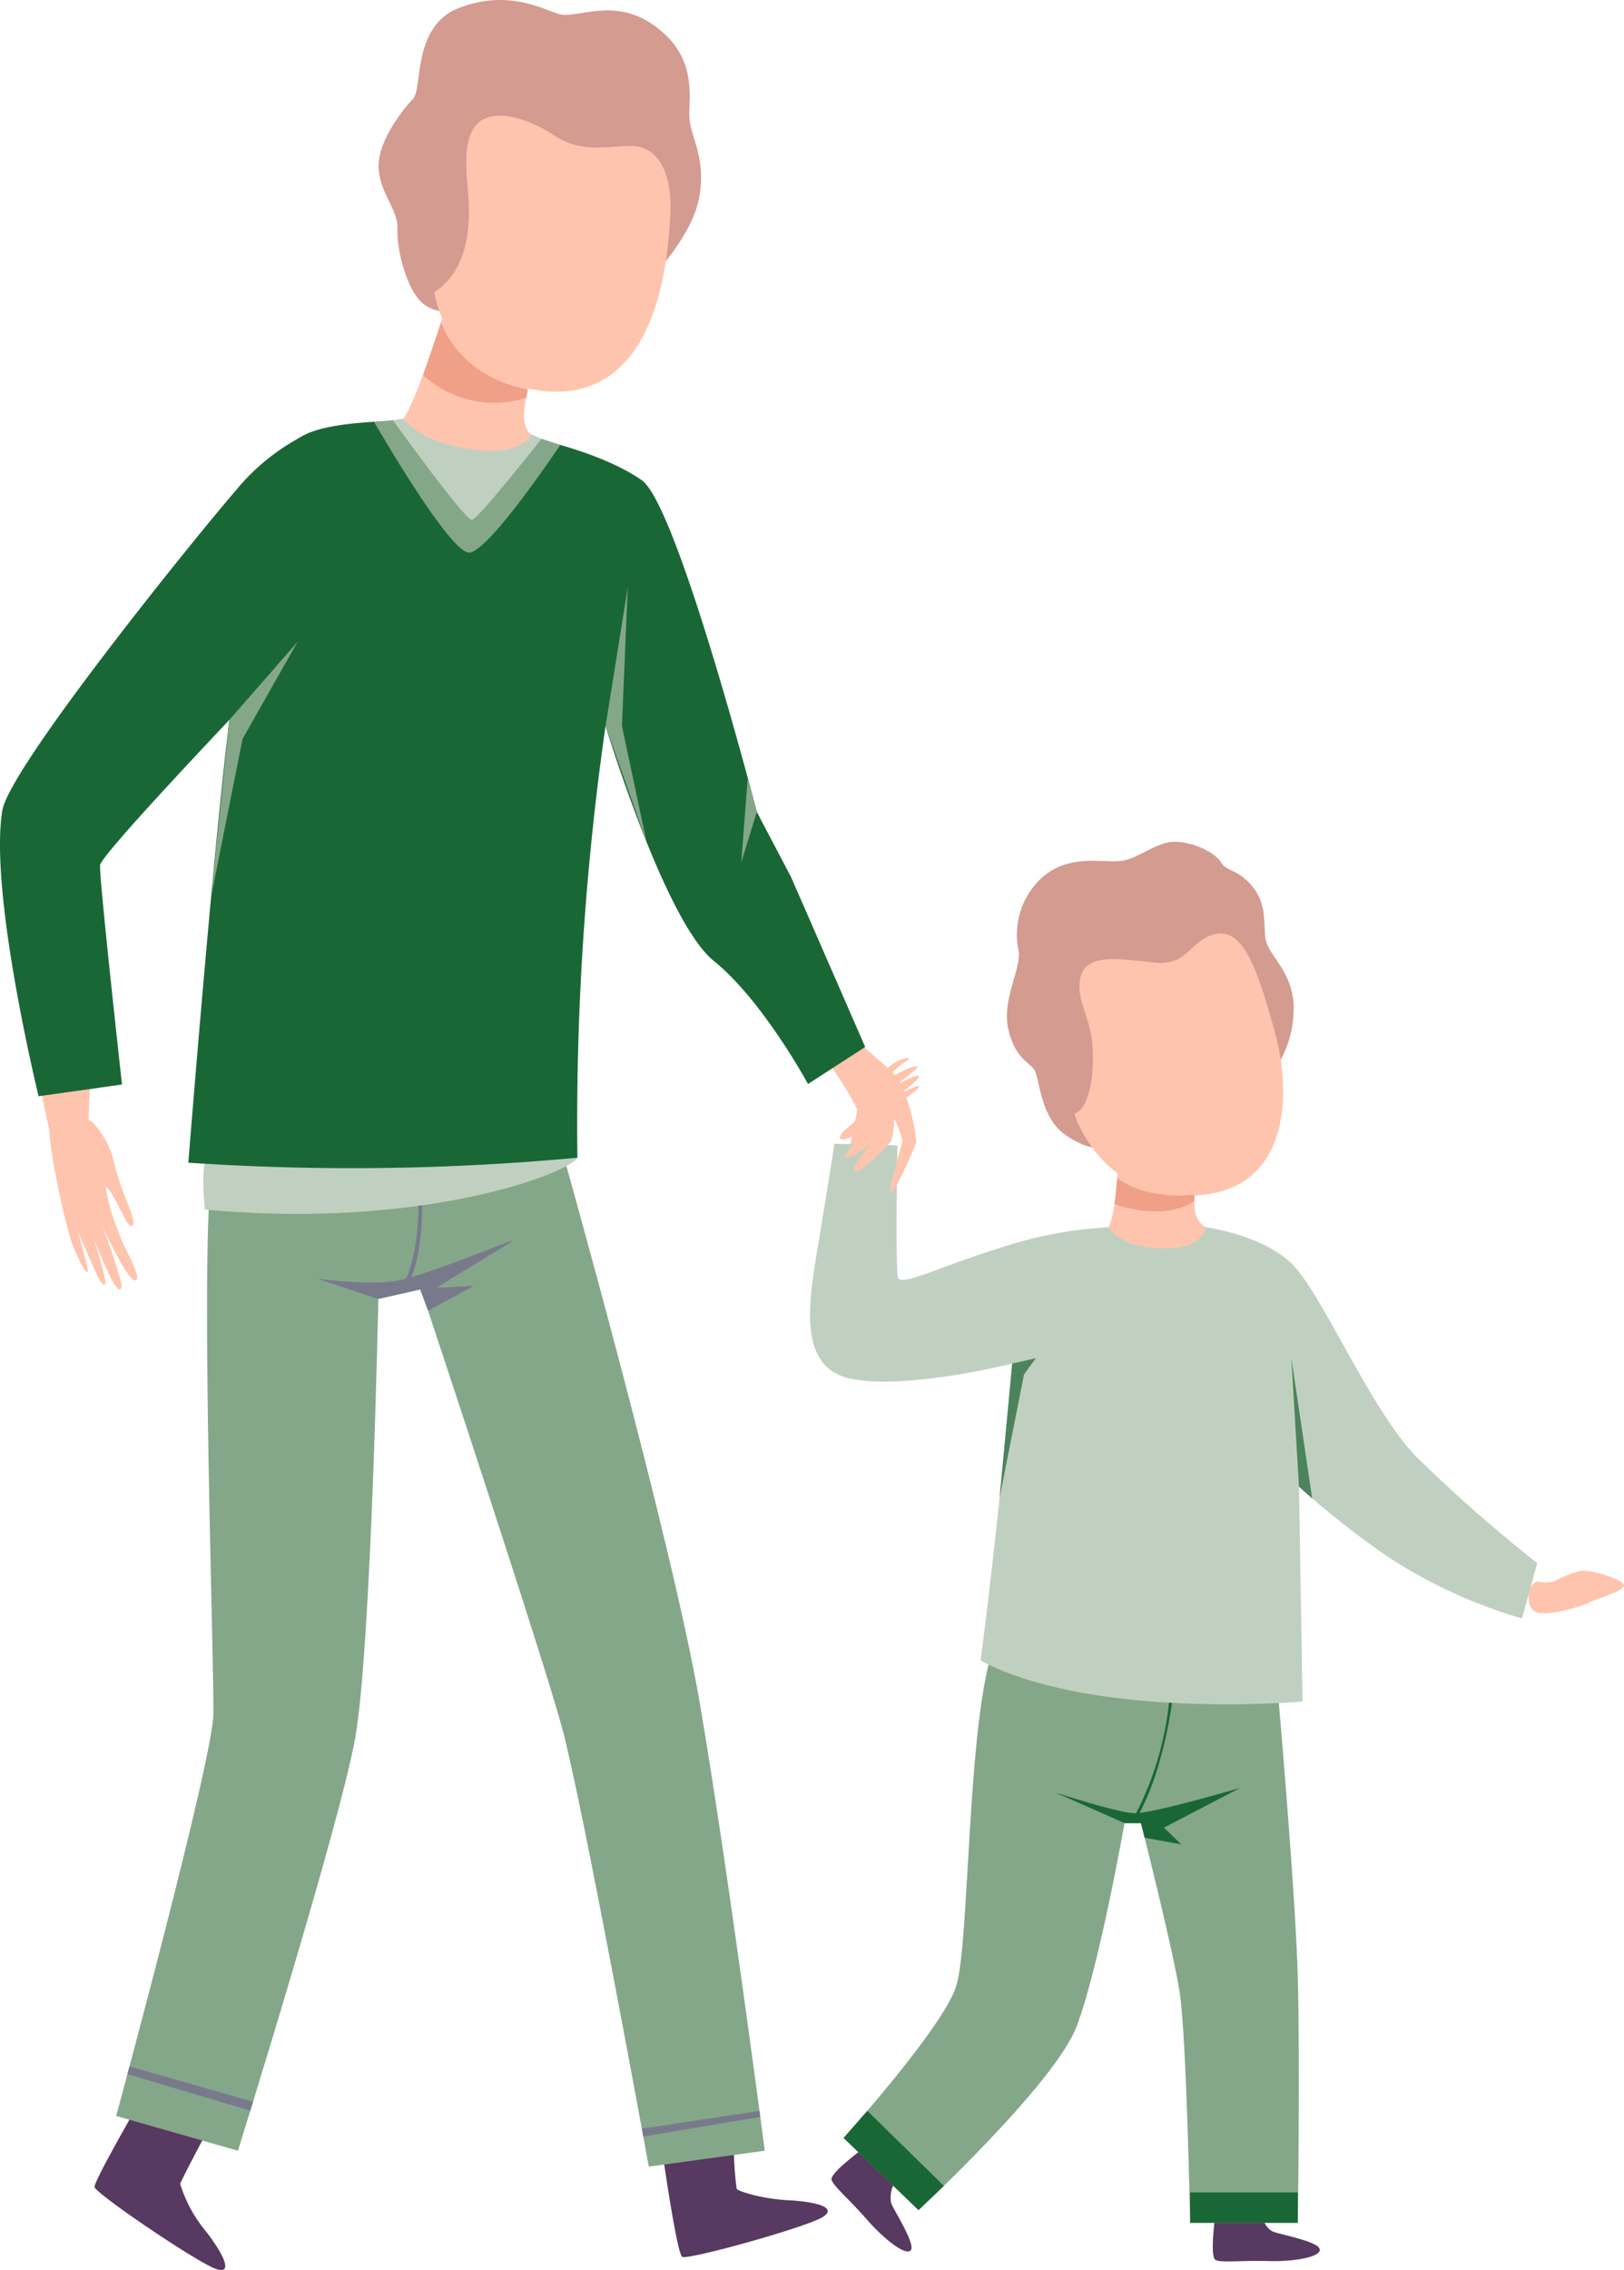 <svg xmlns="http://www.w3.org/2000/svg" id="Group_161" data-name="Group 161" width="160.821" height="224.701" viewBox="0 0 160.821 224.701"><path id="Path_663" data-name="Path 663" d="M127.209,205.5a8.417,8.417,0,0,1,1.88,3.728c.6,2.451,1.48,4.195,1.808,5.331s-.216,1.221-.755.149-1.843-3.648-1.891-2.968a22.472,22.472,0,0,0,1.3,4.419c.517,1.509,2.389,4.539,1.632,4.691s-3.347-5.565-3.347-5.565a57.966,57.966,0,0,1,1.909,5.627c.272,1.416-.416.827-.917-.165s-1.869-4.189-1.869-4.189a33.172,33.172,0,0,1,1.269,4.357c.032.84-.483.109-.784-.488s-1.952-4.445-1.952-4.445.843,3.024.971,3.763-.525.027-1.413-2.216-2.461-10.117-2.363-11.477,3.821-1.837,4.523-.549" transform="translate(-117.785 -94.112)" fill="#ffc4ad"></path><path id="Path_664" data-name="Path 664" d="M124.076,215.957a89.529,89.529,0,0,1-2.229-16.9c2.371-1,8.029,1.288,8.029,1.288a65.791,65.791,0,0,0-1.931,14.525c.037,6.955-2.829,3.987-3.869,1.085" transform="translate(-119.175 -104.017)" fill="#ffc4ad"></path><path id="Path_665" data-name="Path 665" d="M152.263,213.367s1.128-6.141,1.429-6.864a12.57,12.57,0,0,1,3.144-3.339c1.08-.741,1.861-.723,1.608-.475a9.925,9.925,0,0,0-2.555,2.368c1.552-1.24,3.653-2.016,3.435-1.573a14.865,14.865,0,0,1-2.485,1.925s2.731-1.507,2.616-1.035-2.064,1.851-2.064,1.851,2.3-1.3,2.085-.821-1.976,1.5-2.411,1.853-1.411,4.555-2.432,5.723a1.913,1.913,0,0,1-2.371.387" transform="translate(-68.481 -97.802)" fill="#ffc4ad"></path><path id="Path_666" data-name="Path 666" d="M166.168,245.368s-.635,4.443-.016,4.749,2.507.027,5.277.107,5.352-.477,5.024-1.232-3.856-1.381-4.6-1.677-1.165-1.541-1.165-1.541Z" transform="translate(-45.783 -26.412)" fill="#573961"></path><path id="Path_667" data-name="Path 667" d="M155.091,242.95s-3.571,2.587-3.36,3.259,1.707,1.885,3.56,4.005,4.019,3.661,4.325,2.9-1.68-3.827-1.981-4.584a2.949,2.949,0,0,1,.283-1.931Z" transform="translate(-69.383 -30.443)" fill="#573961"></path><path id="Path_668" data-name="Path 668" d="M195.066,229.295s1.853,20.854,2.085,29.552,0,24.31,0,24.31H186.487s-.349-18.47-1.045-22.88-3.824-16.68-3.824-16.68h-1.624s-2.549,14.416-4.752,20.136S159.591,281.9,159.591,281.9l-7.419-7.144s9.736-10.781,11.128-14.952,1.043-26.571,3.827-33.9,27.939,3.395,27.939,3.395" transform="translate(-68.633 -63.129)" fill="#84a789"></path><path id="Path_669" data-name="Path 669" d="M184.927,217.454a10.864,10.864,0,0,0,1.7-6.16c-.174-3.471-2.627-4.94-2.807-6.673s.109-3.3-1.256-5.013-2.641-1.553-3.1-2.378-2.341-1.946-4.36-2.075-3.8,1.708-5.627,1.9-5.254-.757-7.921,1.783a7.656,7.656,0,0,0-2.156,7.172c.227,1.775-1.682,4.792-1.035,7.674s2.038,3.233,2.582,4.052.555,4.674,3.07,6.424,3.861,1.253,3.861,1.253Z" transform="translate(-58.519 -111.826)" fill="#d49b90"></path><path id="Path_670" data-name="Path 670" d="M178.591,222.647a3.79,3.79,0,0,0,1.48,0,11.821,11.821,0,0,1,2.693-1.072c1.088-.136,4.653.981,4.261,1.563s-2.608,1.163-3.392,1.563-3.955,1.387-5.216.984-.92-3.107.173-3.037" transform="translate(-26.234 -66.087)" fill="#ffc4ad"></path><path id="Path_671" data-name="Path 671" d="M188.157,214.041l1.915-.059s5.739.715,8.693,3.752S206.474,232.1,211,236.74a150.178,150.178,0,0,0,11.939,10.488l-1.507,5.48a49.4,49.4,0,0,1-13.331-6.136,85.422,85.422,0,0,1-8.752-6.912l.347,21.27s-20.664,1.848-31.88-4.051c2.173-16.891,3.131-29.4,3.131-29.4s-10.3,2.592-15.875,1.52-4.24-7.885-3.253-13.822c1.085-6.555,1.52-9.459,1.52-9.459l6.245.163s-.232,12.213.059,13.107,4.637-1.3,9.971-2.915a40.492,40.492,0,0,1,10.9-2.088c2.376-.061,7.363.117,7.363.117Z" transform="translate(-70.71 -92.501)" fill="#c0d0c0"></path><path id="Path_672" data-name="Path 672" d="M160.615,216.233s2.627,8.58,12,8.084,9.564-10.043,7.851-16.223-3.07-10.125-5.731-9.671-2.709,3.216-6.2,2.838-6.637-.9-7.259,1.323.866,3.844,1.127,6.654-.224,6.474-1.783,7" transform="translate(-54.235 -105.984)" fill="#ffc4ad"></path><path id="Path_673" data-name="Path 673" d="M162.018,212.528s.928,1.965,5.219,2.085,4.347-2.085,4.347-2.085a2.459,2.459,0,0,1-1.045-1.669c-.056-1.013-.056-3.456-.056-3.456l-7.587-.813s-.064,4.032-.877,5.939" transform="translate(-52.222 -91.046)" fill="#ffc4ad"></path><path id="Path_674" data-name="Path 674" d="M160.029,230.073s6.131,2.011,7.869,2.056,10.435-2.5,10.435-2.5l-7.523,3.931,1.7,1.653-3.621-.656-.363-1.443H166.9Z" transform="translate(-55.537 -52.646)" fill="#1a6736"></path><path id="Path_675" data-name="Path 675" d="M166.449,226.463a31.255,31.255,0,0,1-1.245,5.995,29.043,29.043,0,0,1-2.261,5.392h.347a26.9,26.9,0,0,0,2.189-5.451,43.225,43.225,0,0,0,1.261-5.917Z" transform="translate(-50.682 -57.922)" fill="#1a6736"></path><path id="Path_676" data-name="Path 676" d="M152.172,244.3l7.419,7.144,2.513-2.4-7.581-7.429Z" transform="translate(-68.633 -32.673)" fill="#1a6736"></path><rect id="Rectangle_202" data-name="Rectangle 202" width="10.666" height="3.009" transform="translate(117.853 217.018)" fill="#1a6736"></rect><path id="Path_677" data-name="Path 677" d="M169.554,226.4l-.754-12.72,2.066,13.887Z" transform="translate(-40.919 -79.235)" fill="#4c835c"></path><path id="Path_678" data-name="Path 678" d="M159.216,214.211l2.348-.536-1.174,1.609-2.429,12.278Z" transform="translate(-58.984 -79.235)" fill="#4c835c"></path><path id="Path_679" data-name="Path 679" d="M162.493,206.987s2.472,2.163,7.645,1.659l.011.595s-2.419,2.123-7.917.347c.163-1.309.261-2.6.261-2.6" transform="translate(-51.866 -90.382)" fill="#efa087"></path><path id="Path_680" data-name="Path 680" d="M145.483,244.571s1.333,9.291,1.853,9.648,12.291-2.92,13.912-3.933-.984-1.549-3.419-1.667-4.869-.835-5.1-1.133a35.567,35.567,0,0,1-.291-4.765Z" transform="translate(-79.781 -30.826)" fill="#573961"></path><path id="Path_681" data-name="Path 681" d="M129.63,240.754s-5.355,9.2-5.272,9.837,10.259,7.541,12.069,8.123.48-1.784-1.043-3.739a13.627,13.627,0,0,1-2.547-4.683c.064-.376,3.5-6.771,3.5-6.771Z" transform="translate(-114.993 -34.103)" fill="#573961"></path><path id="Path_682" data-name="Path 682" d="M151.127,222.663s-.7,35.033-2.317,43.849-11.595,40.739-11.595,40.739l-12.056-3.44s9.507-34.977,9.621-39.713-1.275-43.1-.232-53.59,21.795-3.813,21.795-3.813l2.435,14.536Z" transform="translate(-113.655 -94.359)" fill="#84a789"></path><path id="Path_683" data-name="Path 683" d="M153.1,207.274s10.84,38.369,13.622,54.636,6.435,44.313,6.435,44.313L161.676,307.8s-6.549-35.91-8.579-43.4-13.68-42.529-13.68-42.529l-4.52-16.654Z" transform="translate(-97.425 -93.331)" fill="#84a789"></path><path id="Path_684" data-name="Path 684" d="M151.525,200.474s8.016,6.427,8.792,7.533a18.08,18.08,0,0,1,1.789,6.272c-.168.645-2.056,4.872-2.5,5s1.048-4.531,1.12-5.051a7.635,7.635,0,0,0-.816-2.251,7.722,7.722,0,0,1-.283,2.187c-.259.413-3.3,3.5-3.645,2.973s1.669-2.672,1.669-2.672-2.235,1.712-2.539,1.333,2.344-2.9,2.344-2.9-2.96,1.68-2.909.944,1.936-1.624,1.891-2.237-1.888-3.627-2.84-4.909a45.834,45.834,0,0,0-3.056-3.528,19.029,19.029,0,0,1,.984-2.7" transform="translate(-71.367 -101.237)" fill="#ffc4ad"></path><path id="Path_685" data-name="Path 685" d="M163.486,180.967s5.725,1.331,9.261,3.808,11.389,32.832,11.389,32.832l3.392,6.448,7.341,16.819-5.664,3.667s-4.461-8.253-9.331-12.187-10.718-23.259-10.718-23.259a276.953,276.953,0,0,0-2.789,42.742c-16.576,3.1-36.9.595-36.9.595l-1.627-.1s3-37.937,4.651-48.126,2.088-18.707,4-21.24,2.957-3.693,11.131-4.051a52.424,52.424,0,0,1,15.867,2.056" transform="translate(-109.19 -137.237)" fill="#1a6736"></path><path id="Path_686" data-name="Path 686" d="M161.744,191.37s4.259-4.193,4.933-8.24-.96-5.885-1-7.935.776-5.847-3.376-8.887-7.789-.627-9.613-1.233-5.09-2.372-9.781-.6-3.634,7.987-4.57,8.983-3.431,4.066-3.431,6.669,1.964,4.295,1.865,6.232.9,6.2,2.663,7.5,4.982.638,4.982.638Z" transform="translate(-97.415 -163.707)" fill="#d49b90"></path><path id="Path_687" data-name="Path 687" d="M128.533,206.83a241.324,241.324,0,0,0,36.9-.595c-.811,1.549-15.5,7.149-36.9,5.123-.307-3.693,0-4.528,0-4.528" transform="translate(-108.259 -91.636)" fill="#c0d0c0"></path><path id="Path_688" data-name="Path 688" d="M148.384,180.287l1.043.061,1.7.744s-6.739,8.043-7.52,8.043-8.347-10.1-8.347-10.1l1.536-.237Z" transform="translate(-96.827 -137.363)" fill="#c0d0c0"></path><path id="Path_689" data-name="Path 689" d="M136.909,185.338a11.955,11.955,0,0,0,9.563,9.588c8.421,1.637,13.277-4.617,13.822-17.556.132-4.567-1.678-6.532-3.912-6.51s-4.969.718-7.53-1-5.992-2.779-7.624-1.252-1.1,5.062-.946,7.31.223,7.093-3.373,9.418" transform="translate(-93.902 -156.412)" fill="#ffc4ad"></path><path id="Path_690" data-name="Path 690" d="M135.832,185.272s1.448,2.264,6.608,3.037,6.027-1.488,6.027-1.488-1.1-.581-.579-3.152.944-5.429.944-5.429l-9.032-3.325s-2.52,8.211-3.968,10.357" transform="translate(-95.867 -143.837)" fill="#ffc4ad"></path><path id="Path_691" data-name="Path 691" d="M151.608,179.3a21.246,21.246,0,0,0-7.435,5.8c-3.824,4.408-22.395,27.35-23.1,31.657-1.333,8.165,3.595,28.28,3.595,28.28l8.259-1.163s-2.28-20.526-2.173-21.715S148.578,202.5,148.578,202.5s6.869-17.2,3.029-23.2" transform="translate(-120.845 -136.522)" fill="#1a6736"></path><path id="Path_692" data-name="Path 692" d="M132.631,213.082s5.173.715,8,.179,11.475-4.128,11.347-3.941-7.7,4.656-7.477,4.656,3.608-.179,3.608-.179l-4.515,2.456-.789-2.1-4.136.941Z" transform="translate(-101.202 -86.507)" fill="#79798c"></path><path id="Path_693" data-name="Path 693" d="M137.259,208.05s.056,4.624-1.395,7.6l.435.029s1.344-2.285,1.309-7.68l-.349.048" transform="translate(-95.813 -88.691)" fill="#79798c"></path><path id="Path_694" data-name="Path 694" d="M125.577,240.732l12.169,3.621.273-.888-12.235-3.5Z" transform="translate(-112.959 -35.423)" fill="#79798c"></path><path id="Path_695" data-name="Path 695" d="M144.824,244.152l11.583-1.946-.078-.588L144.68,243.37Z" transform="translate(-81.12 -32.663)" fill="#79798c"></path><path id="Path_696" data-name="Path 696" d="M130.487,194.825l6.764-7.743-5.449,9.607-3.117,15.622Z" transform="translate(-107.778 -123.558)" fill="#84a789"></path><path id="Path_697" data-name="Path 697" d="M143.333,198.8l2.2-13.742-.58,13.742,2.434,11.463Z" transform="translate(-83.365 -126.937)" fill="#84a789"></path><path id="Path_698" data-name="Path 698" d="M149.91,195.517l-1.536,4.962.634-8.351Z" transform="translate(-74.963 -115.147)" fill="#84a789"></path><path id="Path_699" data-name="Path 699" d="M136.613,178.86s7.152,9.957,7.816,9.861,6.888-8.029,6.888-8.029l1.864.611s-7.069,10.6-9.019,10.661-9.429-12.958-9.429-12.958Z" transform="translate(-97.698 -137.262)" fill="#84a789"></path><path id="Path_700" data-name="Path 700" d="M138.342,175.218s1.592,5.333,8.589,6.667l-.157.821a10.409,10.409,0,0,1-10.219-2.256c.989-2.8,1.787-5.232,1.787-5.232" transform="translate(-94.662 -143.332)" fill="#efa087"></path></svg>
